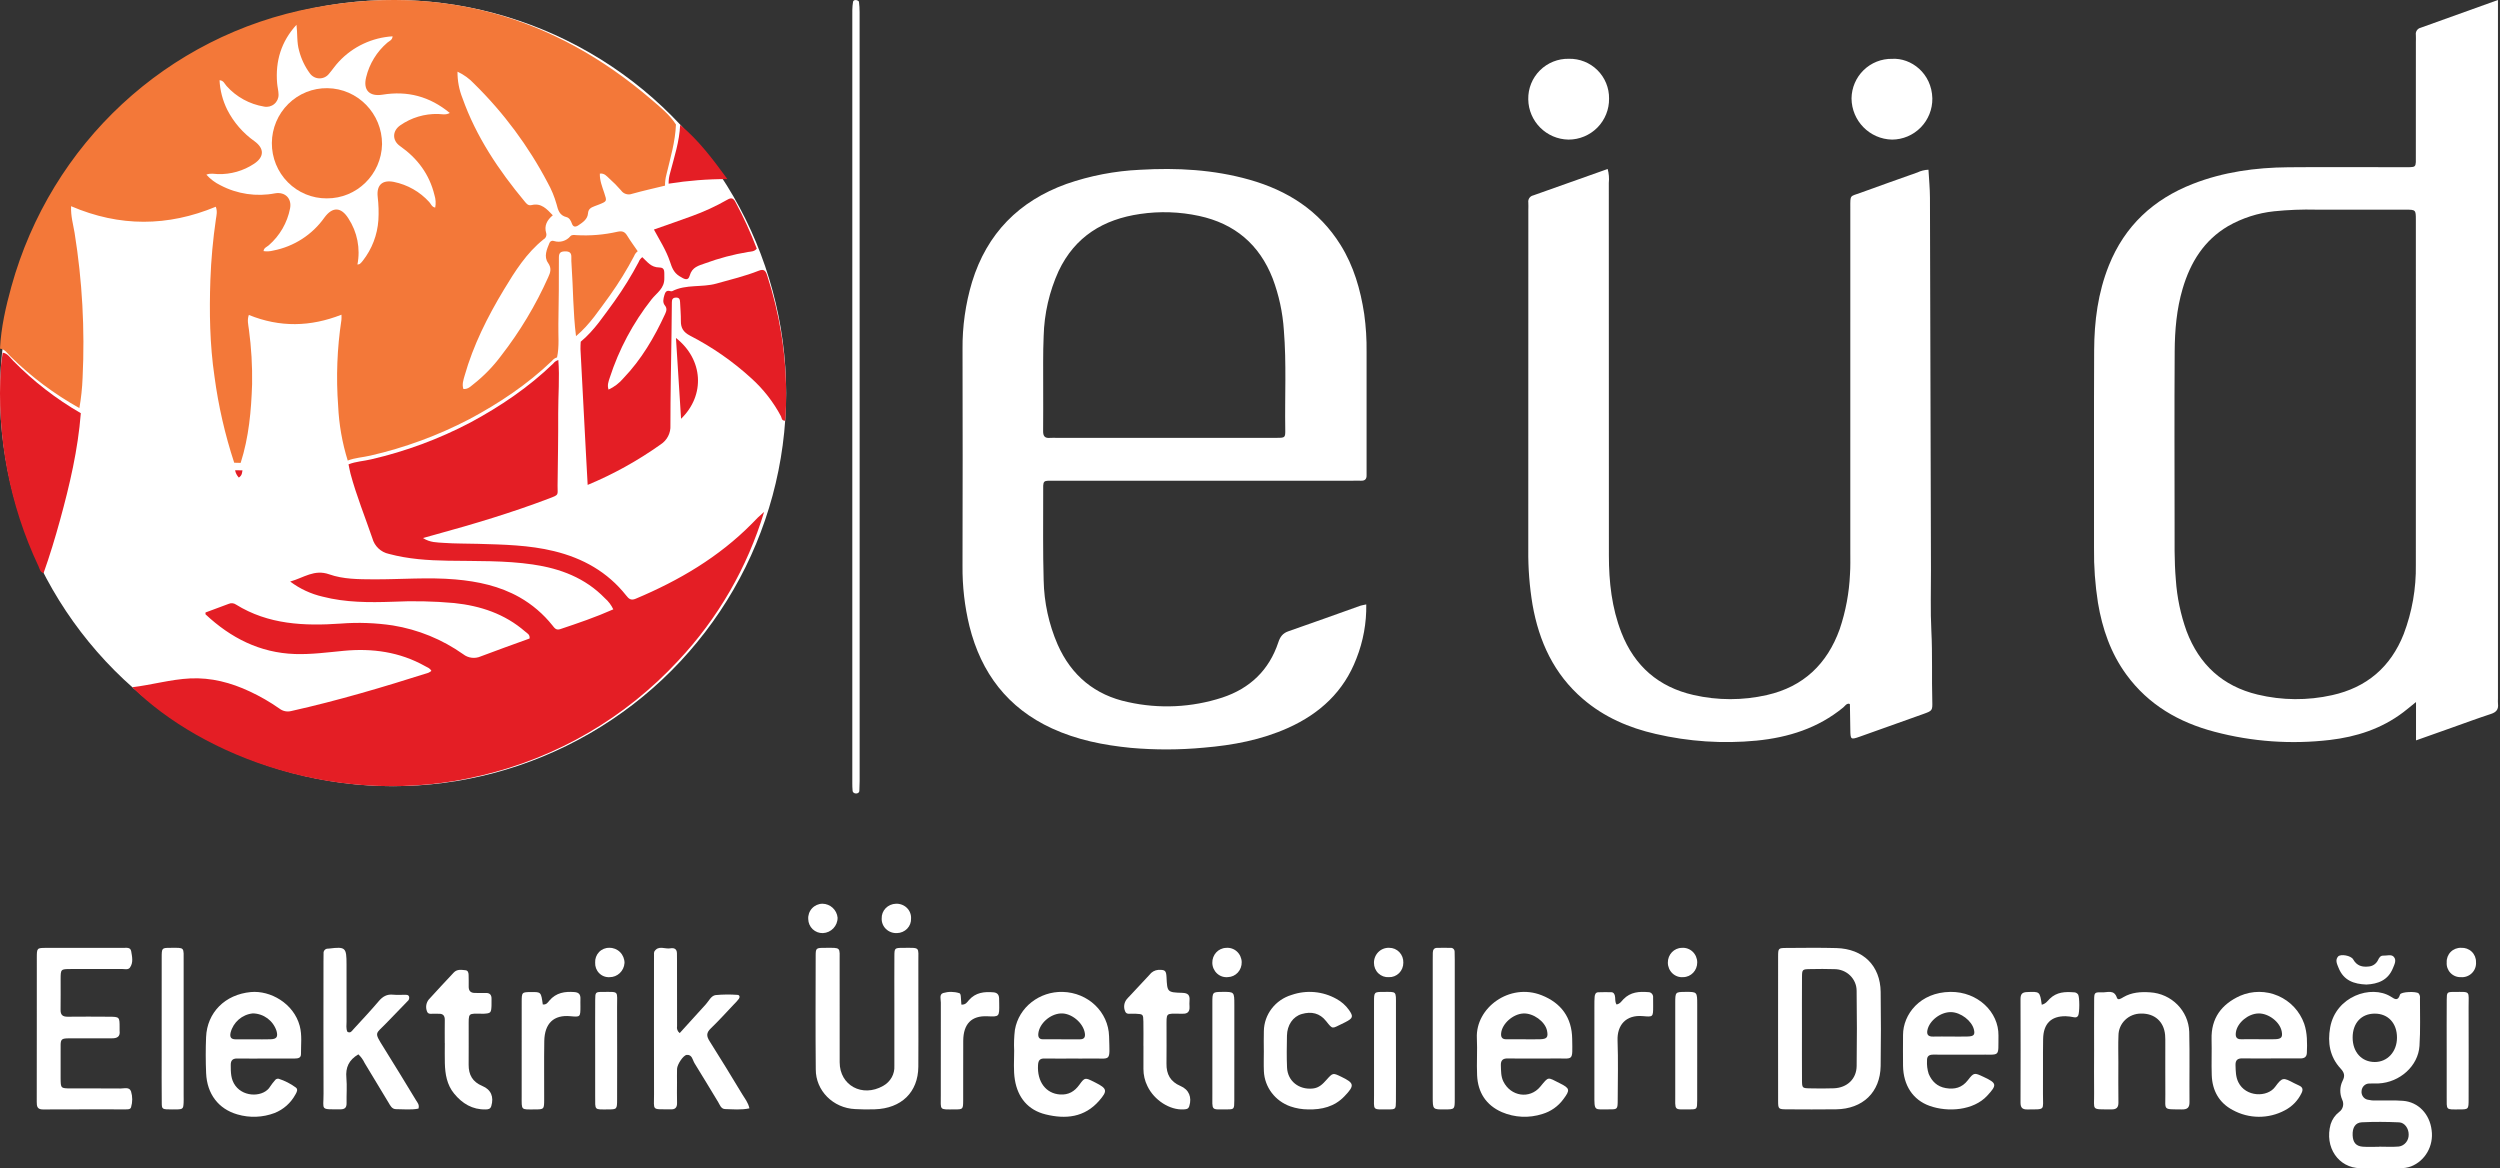 <?xml version="1.0" encoding="UTF-8"?>
<svg width="214px" height="100px" viewBox="0 0 214 100" version="1.1" xmlns="http://www.w3.org/2000/svg" xmlns:xlink="http://www.w3.org/1999/xlink">
    <rect x="0" y="0" width="214" height="100" fill="#333333" stroke="none"/>
    <title>Group 4</title>
    <g id="Page-1" stroke="none" stroke-width="1" fill="none" fill-rule="evenodd">
        <g id="Artboard" transform="translate(-320, -2593)" fill-rule="nonzero">
            <g id="Group-4" transform="translate(320, 2593)">
                <circle id="Ellipse_1425" fill="#FFFFFF" cx="33.648" cy="33.648" r="33.648"></circle>
                <path d="M49.306,28.774 C49.051,26.745 49.067,24.698 48.925,22.662 C48.907,22.452 48.902,22.242 48.907,22.032 C48.923,21.648 48.761,21.511 48.368,21.517 C47.974,21.523 47.841,21.655 47.841,22.042 C47.841,23.935 47.838,25.828 47.797,27.721 C47.776,28.678 47.888,29.642 47.684,30.592 C47.51,30.645 47.356,30.751 47.245,30.894 C45.14,32.91 42.736,34.516 40.174,35.882 C37.497,37.278 34.65,38.326 31.703,39 C31.06,39.153 30.388,39.177 29.766,39.425 C29.293,37.906 29.018,36.334 28.946,34.747 C28.762,32.289 28.856,29.819 29.226,27.382 C29.237,27.234 29.238,27.086 29.229,26.938 C26.578,27.98 23.962,28.041 21.301,26.959 C21.137,27.411 21.261,27.82 21.307,28.21 C21.515,29.758 21.606,31.319 21.58,32.881 C21.506,35.161 21.303,37.43 20.601,39.623 L20.048,39.609 C19.26,37.208 18.695,34.742 18.361,32.239 C17.956,29.492 17.914,26.727 18.008,23.959 C18.072,22.216 18.23,20.478 18.483,18.753 C18.529,18.432 18.625,18.105 18.472,17.696 C14.371,19.4 10.251,19.439 6.085,17.651 C6.05,18.491 6.265,19.211 6.385,19.93 C7.043,24.031 7.272,28.189 7.07,32.337 C7.037,33.206 6.945,34.073 6.795,34.931 C4.645,33.73 2.668,32.249 0.915,30.526 C0.642,30.262 0.435,29.896 0,29.839 C0.093,28.027 0.492,26.267 0.974,24.53 C4.358,12.319 14.268,3.032 26.801,0.666 C37.688,-1.389 47.388,1.331 55.781,8.542 C56.532,9.187 57.314,9.812 57.862,10.658 C57.806,12.121 57.384,13.517 57.049,14.928 C56.964,15.242 56.922,15.566 56.925,15.891 C55.985,16.121 55.039,16.33 54.108,16.59 C53.763,16.721 53.371,16.6 53.162,16.298 C52.845,15.933 52.505,15.589 52.142,15.269 C51.93,15.077 51.738,14.81 51.347,14.861 C51.328,15.447 51.546,15.976 51.723,16.512 C51.96,17.226 51.966,17.225 51.306,17.494 C51.166,17.551 51.022,17.599 50.882,17.655 C50.598,17.769 50.36,17.874 50.332,18.271 C50.297,18.757 49.891,19.035 49.507,19.289 C49.257,19.453 49.058,19.444 48.949,19.125 C48.868,18.887 48.728,18.642 48.497,18.587 C47.882,18.439 47.769,17.977 47.638,17.47 C47.458,16.832 47.203,16.217 46.879,15.638 C45.237,12.51 43.116,9.655 40.592,7.173 C40.188,6.738 39.702,6.385 39.162,6.135 C39.155,6.909 39.298,7.677 39.586,8.397 C40.761,11.706 42.689,14.572 44.92,17.256 C45.069,17.436 45.207,17.628 45.52,17.552 C46.328,17.357 46.799,17.881 47.32,18.428 C46.824,18.838 46.565,19.324 46.753,19.949 C46.815,20.157 46.723,20.379 46.533,20.485 C45.064,21.66 44.082,23.221 43.133,24.796 C41.731,27.125 40.512,29.542 39.768,32.169 C39.663,32.538 39.535,32.905 39.666,33.296 C40.078,33.334 40.301,33.054 40.558,32.863 C41.436,32.168 42.219,31.362 42.886,30.465 C44.499,28.39 45.855,26.131 46.925,23.736 C47.116,23.32 47.241,22.97 46.913,22.502 C46.532,21.959 46.809,21.34 47.041,20.78 C47.107,20.636 47.277,20.57 47.424,20.632 C47.93,20.791 48.483,20.629 48.822,20.223 C48.955,20.075 49.159,20.116 49.34,20.129 C50.521,20.197 51.706,20.099 52.86,19.836 C53.258,19.752 53.477,19.829 53.68,20.162 C53.961,20.623 54.284,21.059 54.589,21.505 C54.446,21.615 54.337,21.762 54.273,21.931 C53.661,23.091 52.973,24.21 52.212,25.28 C51.312,26.495 50.493,27.787 49.306,28.774 Z M25.379,2.122 C24.066,3.557 23.566,5.235 23.721,7.118 C23.748,7.447 23.84,7.773 23.844,8.102 C23.85,8.413 23.713,8.71 23.471,8.909 C23.23,9.108 22.911,9.187 22.604,9.124 C21.367,8.92 20.237,8.302 19.403,7.373 C19.228,7.189 19.144,6.88 18.792,6.869 C18.837,7.744 19.061,8.601 19.449,9.388 C19.998,10.468 20.804,11.398 21.797,12.098 C22.641,12.718 22.622,13.443 21.748,14.019 C20.835,14.626 19.753,14.935 18.654,14.902 C18.349,14.896 18.024,14.801 17.665,14.951 C18.004,15.33 18.415,15.639 18.874,15.861 C20.306,16.614 21.956,16.857 23.547,16.549 C24.414,16.4 24.997,17.003 24.829,17.844 C24.592,19.066 23.951,20.175 23.008,20.995 C22.847,21.139 22.582,21.209 22.561,21.495 C22.837,21.535 23.118,21.519 23.387,21.448 C25.163,21.105 26.737,20.09 27.774,18.618 C28.464,17.682 29.195,17.709 29.816,18.686 C30.585,19.855 30.864,21.276 30.596,22.647 C30.696,22.621 30.766,22.623 30.806,22.588 C30.897,22.509 30.98,22.421 31.052,22.325 C31.84,21.321 32.306,20.106 32.39,18.836 C32.429,18.175 32.409,17.511 32.331,16.853 C32.221,15.846 32.716,15.374 33.715,15.572 C34.882,15.81 35.943,16.413 36.74,17.293 C36.895,17.458 36.964,17.725 37.254,17.768 C37.322,17.411 37.3,17.043 37.189,16.696 C36.757,14.917 35.736,13.552 34.241,12.502 C33.557,12.022 33.577,11.202 34.261,10.729 C35.211,10.066 36.351,9.725 37.511,9.757 C37.811,9.761 38.138,9.871 38.503,9.67 C36.771,8.244 34.876,7.759 32.753,8.103 C31.618,8.286 31.066,7.712 31.343,6.608 C31.621,5.457 32.256,4.422 33.158,3.649 C33.32,3.509 33.585,3.441 33.605,3.109 C31.853,3.216 30.209,3.989 29.015,5.267 C28.704,5.593 28.454,5.976 28.16,6.319 C27.964,6.569 27.661,6.714 27.341,6.709 C27.022,6.704 26.724,6.55 26.535,6.294 C26.104,5.711 25.789,5.052 25.606,4.351 C25.395,3.621 25.474,2.878 25.379,2.123 L25.379,2.122 Z" id="Path_136121" fill="#F37839"></path>
                <g id="Group-3" transform="translate(3.145, 0)" fill="#FFFFFF">
                    <path d="M210.68,0 L210.68,59.798 C210.672,59.949 210.673,60.1 210.683,60.25 C210.738,60.717 210.542,60.962 210.09,61.111 C208.943,61.487 207.811,61.906 206.673,62.31 C205.712,62.65 204.751,62.992 203.666,63.377 L203.666,60.093 C203.208,60.462 202.896,60.729 202.569,60.975 C200.709,62.382 198.567,63.074 196.287,63.341 C192.979,63.73 189.627,63.491 186.408,62.636 C183.373,61.836 180.773,60.34 178.883,57.762 C177.533,55.919 176.812,53.822 176.44,51.597 C176.197,50.048 176.084,48.481 176.103,46.913 C176.111,41.27 176.088,35.626 176.114,29.983 C176.125,27.499 176.439,25.056 177.375,22.721 C178.736,19.327 181.188,17.059 184.561,15.741 C187.182,14.716 189.927,14.343 192.721,14.318 C195.804,14.291 198.887,14.312 201.969,14.312 C202.12,14.312 202.271,14.313 202.422,14.312 C203.791,14.295 203.648,14.479 203.651,13.126 C203.658,9.957 203.658,6.789 203.654,3.62 C203.654,3.408 203.666,3.196 203.652,2.986 C203.609,2.707 203.788,2.441 204.063,2.376 C206.219,1.607 208.373,0.83 210.68,0 Z M203.654,34.219 C203.654,29.089 203.653,23.959 203.652,18.829 C203.652,17.953 203.646,17.948 202.751,17.947 C200.213,17.945 197.674,17.944 195.135,17.946 C193.927,17.916 192.719,17.963 191.517,18.086 C190.132,18.232 188.793,18.664 187.583,19.353 C185.51,20.576 184.353,22.463 183.69,24.708 C183.172,26.459 183.019,28.264 183.008,30.073 C182.978,34.961 182.994,39.85 183,44.739 C183.002,46.367 182.966,47.994 183.106,49.622 C183.207,51.127 183.517,52.61 184.027,54.03 C185.111,56.89 187.111,58.737 190.105,59.456 C192.199,59.96 194.381,59.977 196.483,59.506 C199.435,58.855 201.495,57.106 202.613,54.273 C203.331,52.38 203.684,50.367 203.651,48.343 C203.655,43.635 203.656,38.927 203.654,34.219 Z" id="Path_136122"></path>
                    <path d="M113.807,51.737 C113.834,53.32 113.548,54.893 112.967,56.365 C111.886,59.201 109.829,61.088 107.123,62.305 C104.832,63.336 102.396,63.791 99.912,63.999 C97.831,64.195 95.738,64.201 93.656,64.017 C91.322,63.788 89.047,63.338 86.903,62.351 C83.115,60.607 80.84,57.612 79.839,53.599 C79.429,51.913 79.23,50.181 79.246,48.445 C79.263,42.264 79.263,36.082 79.248,29.9 C79.228,27.95 79.503,26.008 80.062,24.14 C81.34,19.981 84.077,17.215 88.139,15.746 C90.172,15.039 92.296,14.63 94.445,14.533 C97.601,14.348 100.738,14.515 103.805,15.382 C107.069,16.305 109.775,18.024 111.606,20.964 C112.733,22.773 113.312,24.779 113.631,26.875 C113.781,27.96 113.849,29.055 113.834,30.151 C113.834,33.47 113.834,36.789 113.834,40.108 C113.834,40.291 113.826,40.474 113.834,40.657 C113.85,40.999 113.703,41.165 113.353,41.149 C113.112,41.138 112.869,41.149 112.627,41.149 C104.175,41.149 95.724,41.149 87.273,41.15 C86.042,41.15 86.151,41.022 86.152,42.273 C86.155,44.74 86.121,47.208 86.192,49.672 C86.229,51.564 86.634,53.43 87.385,55.164 C88.564,57.84 90.597,59.504 93.408,60.098 C96.085,60.695 98.871,60.562 101.479,59.713 C103.843,58.932 105.488,57.373 106.281,54.979 C106.439,54.501 106.659,54.203 107.144,54.036 C109.204,53.323 111.253,52.579 113.307,51.849 C113.419,51.813 113.538,51.798 113.807,51.737 Z M96.535,37.482 C99.745,37.482 102.955,37.481 106.165,37.479 C106.858,37.478 106.884,37.462 106.873,36.765 C106.827,33.936 106.984,31.105 106.754,28.276 C106.655,26.757 106.333,25.261 105.797,23.838 C104.656,20.921 102.547,19.142 99.499,18.484 C97.839,18.125 96.129,18.068 94.448,18.316 C91.307,18.771 88.872,20.247 87.471,23.205 C86.677,24.954 86.242,26.846 86.192,28.768 C86.126,30.257 86.158,31.751 86.152,33.243 C86.148,34.461 86.163,35.679 86.146,36.896 C86.141,37.321 86.282,37.524 86.723,37.484 C86.933,37.465 87.146,37.482 87.359,37.482 L96.535,37.482 Z" id="Path_136123"></path>
                    <path d="M134.471,14.465 C134.577,14.852 134.611,15.255 134.569,15.654 C134.573,26.29 134.575,36.926 134.576,47.562 C134.577,49.814 134.82,52.034 135.648,54.154 C136.769,57.024 138.838,58.813 141.824,59.492 C143.894,59.966 146.044,59.966 148.114,59.492 C151.223,58.784 153.261,56.842 154.336,53.849 C154.849,52.328 155.144,50.742 155.215,49.137 C155.257,48.503 155.241,47.865 155.241,47.229 C155.243,37.411 155.243,27.594 155.242,17.776 C155.242,16.64 155.198,16.84 156.123,16.501 C157.739,15.909 159.363,15.339 160.984,14.763 C161.281,14.62 161.603,14.54 161.932,14.527 C161.976,15.328 162.057,16.131 162.059,16.934 C162.094,27.539 162.123,38.144 162.145,48.75 C162.15,50.507 162.09,52.268 162.18,54.021 C162.282,56.021 162.203,58.018 162.259,60.016 C162.282,60.829 162.261,60.841 161.501,61.115 C159.683,61.771 157.864,62.42 156.041,63.062 C155.275,63.331 155.255,63.307 155.242,62.466 C155.231,61.74 155.221,61.014 155.207,60.288 C155.207,60.272 155.163,60.258 155.129,60.236 C154.892,60.225 154.784,60.439 154.63,60.565 C152.47,62.333 149.947,63.127 147.214,63.398 C144.325,63.677 141.41,63.484 138.582,62.825 C136.29,62.302 134.167,61.388 132.356,59.832 C129.872,57.7 128.595,54.921 128.039,51.759 C127.781,50.205 127.659,48.632 127.676,47.058 C127.685,37.361 127.686,27.665 127.681,17.968 C127.681,17.755 127.695,17.542 127.679,17.332 C127.638,17.05 127.822,16.786 128.099,16.727 C130.202,15.985 132.303,15.236 134.471,14.465 Z" id="Path_136124"></path>
                    <path d="M200.673,99.998 C200.079,99.998 199.485,100.003 198.891,99.997 C197.034,99.975 195.808,98.209 196.359,96.228 C196.491,95.814 196.742,95.452 197.079,95.19 C197.414,94.96 197.53,94.505 197.347,94.133 C197.119,93.618 197.131,93.022 197.382,92.518 C197.615,92.076 197.514,91.797 197.21,91.468 C196.29,90.474 196.082,89.268 196.317,87.951 C196.794,85.284 199.824,84.265 201.507,85.309 C201.823,85.505 202.11,85.748 202.298,85.133 C202.373,84.888 203.68,84.844 203.884,85.03 C203.985,85.146 204.029,85.303 204.004,85.457 C203.998,86.815 204.052,88.177 203.963,89.529 C203.849,91.257 202.275,92.65 200.469,92.742 C200.202,92.756 199.933,92.732 199.667,92.75 C199.323,92.747 199.034,93.022 199.006,93.379 C198.961,93.736 199.192,94.068 199.532,94.135 C199.763,94.19 200,94.212 200.236,94.2 C201.008,94.212 201.783,94.171 202.552,94.23 C203.865,94.332 204.836,95.36 205.003,96.745 C205.187,98.08 204.455,99.368 203.241,99.844 C202.931,99.954 202.606,100.006 202.279,99.998 C201.743,100.002 201.208,99.999 200.673,99.998 Z M202.037,88.826 C202.041,87.59 201.281,86.766 200.138,86.766 C198.985,86.766 198.238,87.575 198.241,88.822 C198.243,90.058 199.011,90.906 200.131,90.908 C201.223,90.911 202.033,90.026 202.037,88.825 L202.037,88.826 Z M200.514,98.164 L200.514,98.155 C201.075,98.155 201.641,98.191 202.198,98.143 C202.689,98.074 203.051,97.632 203.038,97.118 C203.044,96.609 202.704,96.095 202.222,96.073 C201.16,96.025 200.094,96.018 199.032,96.068 C198.464,96.095 198.212,96.531 198.241,97.186 C198.267,97.787 198.525,98.109 199.095,98.156 C199.566,98.194 200.042,98.164 200.515,98.164 L200.514,98.164 Z" id="Path_136127"></path>
                    <path d="M149.058,88.041 C149.058,85.987 149.053,83.932 149.061,81.878 C149.064,81.166 149.079,81.15 149.775,81.145 C151.202,81.136 152.63,81.116 154.056,81.155 C156.347,81.219 157.809,82.664 157.84,84.904 C157.869,87.018 157.869,89.133 157.839,91.248 C157.803,93.492 156.316,94.924 154.03,94.957 C152.633,94.976 151.237,94.967 149.842,94.959 C149.077,94.955 149.063,94.944 149.061,94.204 C149.053,92.15 149.058,90.095 149.058,88.041 Z M151.102,88.033 C151.102,89.515 151.095,90.997 151.106,92.48 C151.111,93.133 151.133,93.15 151.78,93.163 C152.463,93.177 153.148,93.185 153.831,93.158 C154.968,93.113 155.77,92.359 155.784,91.255 C155.813,89.108 155.813,86.96 155.782,84.812 C155.783,84.321 155.582,83.85 155.226,83.502 C154.869,83.154 154.385,82.959 153.881,82.959 C153.198,82.932 152.514,82.944 151.83,82.954 C151.124,82.965 151.11,82.974 151.106,83.677 C151.095,85.128 151.102,86.581 151.102,88.033 L151.102,88.033 Z" id="Path_136129"></path>
                    <path d="M75.468,86.753 C75.468,88.275 75.478,89.797 75.464,91.319 C75.444,93.492 74.015,94.885 71.74,94.956 C71.181,94.977 70.621,94.971 70.063,94.938 C68.166,94.859 66.674,93.354 66.685,91.531 C66.654,88.309 66.671,85.086 66.677,81.863 C66.678,81.147 66.695,81.136 67.481,81.135 C68.881,81.131 68.727,81.041 68.728,82.338 C68.732,85.203 68.726,88.068 68.731,90.933 C68.734,92.908 70.66,93.961 72.444,92.957 C73.081,92.606 73.456,91.938 73.412,91.234 C73.41,89.444 73.41,87.653 73.412,85.863 C73.412,84.52 73.404,83.177 73.415,81.834 C73.42,81.154 73.435,81.138 74.16,81.136 C75.668,81.133 75.457,81.025 75.466,82.367 C75.475,83.829 75.468,85.291 75.468,86.753 Z" id="Path_136130"></path>
                    <path d="M0.005,88.06 C0.005,86.033 0.001,84.006 0.006,81.979 C0.008,81.154 0.016,81.141 0.798,81.139 C2.998,81.132 5.198,81.132 7.398,81.14 C7.663,81.14 8.021,81.059 8.085,81.427 C8.165,81.895 8.284,82.401 7.976,82.828 C7.823,83.038 7.513,82.944 7.273,82.944 C5.816,82.95 4.36,82.943 2.904,82.949 C2.055,82.952 2.05,82.96 2.045,83.814 C2.04,84.691 2.057,85.569 2.04,86.446 C2.032,86.878 2.222,87.036 2.651,87.031 C3.827,87.019 5.006,87.021 6.183,87.031 C7.094,87.038 7.094,87.047 7.093,87.967 C7.087,88.057 7.087,88.148 7.093,88.239 C7.157,88.728 6.893,88.883 6.44,88.88 C5.417,88.874 4.395,88.878 3.372,88.88 C1.87,88.885 2.056,88.772 2.044,90.21 C2.038,90.906 2.038,91.602 2.044,92.297 C2.051,93.156 2.054,93.164 2.903,93.168 C4.328,93.174 5.754,93.161 7.179,93.176 C7.494,93.179 7.931,93.014 8.075,93.434 C8.206,93.871 8.206,94.337 8.075,94.775 C8.021,94.978 7.781,94.962 7.595,94.962 C5.241,94.963 2.887,94.956 0.532,94.969 C0.033,94.971 -0.001,94.69 0,94.321 C0.008,92.233 0.005,90.147 0.005,88.06 Z" id="Path_136131"></path>
                    <path d="M27.53,90.252 C26.707,90.739 26.426,91.383 26.505,92.258 C26.571,92.975 26.507,93.703 26.522,94.426 C26.53,94.815 26.366,94.96 25.989,94.959 C24.223,94.953 24.555,95.067 24.55,93.631 C24.535,89.864 24.544,86.098 24.545,82.332 C24.545,82.091 24.547,81.85 24.552,81.609 C24.54,81.503 24.576,81.397 24.648,81.319 C24.721,81.241 24.823,81.199 24.929,81.204 C24.959,81.202 24.989,81.202 25.019,81.198 C26.436,81.026 26.518,81.1 26.518,82.558 C26.518,84.185 26.515,85.812 26.521,87.439 C26.523,87.734 26.46,88.038 26.593,88.322 C26.863,88.475 26.979,88.244 27.109,88.103 C27.839,87.308 28.579,86.522 29.277,85.698 C29.616,85.298 29.98,85.089 30.506,85.145 C30.831,85.179 31.162,85.147 31.49,85.156 C31.631,85.161 31.802,85.128 31.872,85.309 C31.913,85.458 31.858,85.617 31.735,85.708 C31.133,86.336 30.521,86.953 29.921,87.582 C28.997,88.551 28.842,88.3 29.69,89.656 C30.63,91.158 31.549,92.673 32.47,94.188 C32.589,94.383 32.776,94.569 32.676,94.897 C32.052,95.022 31.401,94.945 30.757,94.944 C30.401,94.944 30.268,94.641 30.114,94.386 C29.431,93.255 28.748,92.123 28.066,90.991 C27.936,90.712 27.754,90.462 27.53,90.252 Z" id="Path_136132"></path>
                    <path d="M55.037,88.432 C55.797,87.595 56.54,86.779 57.28,85.961 C57.539,85.674 57.728,85.232 58.112,85.179 C58.734,85.121 59.358,85.115 59.981,85.161 C60.17,85.166 60.207,85.349 60.106,85.493 C59.979,85.66 59.839,85.816 59.688,85.962 C59.027,86.657 58.386,87.373 57.695,88.036 C57.309,88.405 57.322,88.693 57.594,89.122 C58.544,90.619 59.464,92.135 60.382,93.653 C60.608,94.025 60.899,94.373 61.006,94.875 C60.279,95.027 59.601,94.952 58.929,94.937 C58.571,94.93 58.477,94.577 58.326,94.331 C57.649,93.231 56.998,92.113 56.311,91.019 C56.138,90.742 56.107,90.258 55.641,90.299 C55.34,90.326 54.825,91.117 54.811,91.49 C54.797,91.881 54.807,92.274 54.807,92.667 C54.807,93.24 54.791,93.815 54.811,94.387 C54.827,94.828 54.63,94.992 54.222,94.957 C54.192,94.954 54.162,94.957 54.132,94.957 C52.616,94.944 52.844,95.092 52.84,93.669 C52.83,89.895 52.837,86.122 52.837,82.349 C52.837,82.137 52.836,81.926 52.839,81.715 C52.827,81.625 52.836,81.534 52.867,81.448 C53.228,80.883 53.785,81.267 54.247,81.177 C54.528,81.123 54.79,81.207 54.801,81.584 C54.806,81.796 54.807,82.006 54.807,82.217 C54.807,84.089 54.806,85.96 54.812,87.832 C54.765,88.059 54.853,88.294 55.037,88.432 L55.037,88.432 Z" id="Path_136133"></path>
                    <path d="M19.587,90.612 C18.781,90.612 17.974,90.62 17.169,90.608 C16.781,90.602 16.605,90.759 16.607,91.156 C16.61,91.782 16.601,92.393 17.005,92.939 C17.777,93.981 19.466,93.89 19.984,93.002 C20.105,92.821 20.238,92.648 20.382,92.485 C20.45,92.376 20.577,92.318 20.704,92.339 C21.235,92.509 21.736,92.765 22.185,93.097 C22.387,93.255 22.253,93.505 22.14,93.694 C21.75,94.413 21.122,94.971 20.365,95.272 C19.342,95.66 18.221,95.702 17.172,95.393 C15.55,94.925 14.574,93.639 14.499,91.86 C14.456,90.833 14.454,89.802 14.496,88.776 C14.583,86.68 16.108,85.126 18.328,84.92 C20.004,84.765 21.996,85.894 22.51,87.812 C22.724,88.612 22.611,89.422 22.619,90.228 C22.623,90.563 22.365,90.608 22.096,90.608 C21.259,90.607 20.422,90.607 19.586,90.608 L19.587,90.612 Z M18.549,88.965 C19.043,88.965 19.538,88.98 20.031,88.961 C20.544,88.941 20.663,88.753 20.525,88.246 C20.236,87.363 19.422,86.761 18.498,86.747 C17.58,86.84 16.819,87.501 16.592,88.4 C16.5,88.824 16.666,88.973 17.064,88.967 C17.561,88.959 18.055,88.965 18.549,88.965 Z" id="Path_136134"></path>
                    <path d="M191.253,90.602 C190.444,90.602 189.635,90.615 188.825,90.597 C188.395,90.587 188.199,90.739 188.215,91.189 C188.234,91.686 188.226,92.172 188.459,92.642 C189.089,93.916 190.932,93.951 191.602,93.041 C192.235,92.183 192.301,92.232 193.227,92.716 C193.365,92.788 193.505,92.855 193.648,92.917 C193.979,93.062 194.018,93.279 193.856,93.59 C193.554,94.211 193.06,94.718 192.448,95.038 C191.049,95.792 189.363,95.783 187.972,95.016 C186.809,94.404 186.228,93.354 186.181,92.047 C186.144,91.022 186.194,89.994 186.166,88.968 C186.115,87.152 187.025,85.961 188.603,85.243 C189.644,84.792 190.826,84.793 191.866,85.246 C192.907,85.698 193.713,86.561 194.093,87.63 C194.366,88.433 194.356,89.281 194.323,90.122 C194.31,90.474 194.107,90.603 193.773,90.601 C192.933,90.594 192.093,90.598 191.253,90.598 L191.253,90.602 Z M190.199,88.958 L190.199,88.96 C190.664,88.96 191.129,88.972 191.594,88.957 C192.141,88.939 192.261,88.789 192.17,88.292 C192.023,87.486 191.053,86.734 190.182,86.751 C189.302,86.768 188.369,87.543 188.249,88.357 C188.196,88.715 188.264,88.971 188.71,88.96 C189.207,88.949 189.702,88.958 190.199,88.958 Z" id="Path_136135"></path>
                    <path d="M128.355,90.608 C127.545,90.608 126.735,90.623 125.927,90.603 C125.483,90.593 125.312,90.772 125.329,91.211 C125.348,91.677 125.327,92.138 125.545,92.579 C126.176,93.852 127.797,94.111 128.701,93.021 C129.445,92.123 129.302,92.192 130.366,92.722 C131.244,93.16 131.275,93.299 130.681,94.089 C130.237,94.699 129.604,95.146 128.88,95.359 C127.742,95.725 126.511,95.668 125.413,95.197 C124.058,94.601 123.361,93.509 123.295,92.047 C123.247,90.99 123.326,89.927 123.275,88.87 C123.146,86.269 126.081,84.105 128.823,85.194 C130.493,85.857 131.409,87.108 131.434,88.922 C131.461,90.952 131.584,90.57 129.85,90.606 C129.352,90.616 128.853,90.608 128.355,90.608 Z M127.288,88.96 L127.288,88.963 C127.754,88.963 128.219,88.975 128.685,88.96 C129.276,88.942 129.395,88.788 129.281,88.227 C129.122,87.443 128.095,86.702 127.239,86.754 C126.357,86.807 125.442,87.622 125.354,88.427 C125.317,88.765 125.421,88.967 125.798,88.962 C126.295,88.956 126.791,88.96 127.288,88.96 Z" id="Path_136136"></path>
                    <path d="M88.673,90.612 C87.868,90.612 87.062,90.622 86.257,90.608 C85.855,90.601 85.734,90.782 85.71,91.169 C85.623,92.589 86.381,93.612 87.599,93.688 C88.318,93.733 88.829,93.438 89.25,92.855 C89.713,92.214 89.744,92.237 90.458,92.586 C90.514,92.613 90.568,92.642 90.624,92.671 C91.633,93.179 91.678,93.376 90.947,94.217 C89.687,95.666 88.067,95.812 86.356,95.392 C84.85,95.022 83.978,93.946 83.73,92.443 C83.594,91.623 83.668,90.767 83.667,89.926 C83.638,89.336 83.659,88.744 83.73,88.157 C84.065,86.2 85.854,84.859 87.815,84.907 C89.996,84.961 91.737,86.621 91.792,88.709 C91.852,91.025 92.024,90.562 90.067,90.609 C89.602,90.621 89.138,90.611 88.672,90.611 L88.673,90.612 Z M87.702,88.962 L87.702,88.965 C88.226,88.965 88.751,88.961 89.276,88.966 C89.637,88.97 89.774,88.809 89.719,88.445 C89.585,87.553 88.566,86.704 87.664,86.75 C86.738,86.796 85.82,87.619 85.735,88.475 C85.706,88.772 85.799,88.962 86.127,88.962 C86.652,88.963 87.177,88.963 87.702,88.963 L87.702,88.962 Z" id="Path_136137"></path>
                    <path d="M164.792,90.279 C163.984,90.279 163.176,90.287 162.369,90.275 C161.981,90.27 161.793,90.407 161.808,90.79 C161.785,91.171 161.833,91.553 161.949,91.918 C162.22,92.564 162.677,93.013 163.412,93.141 C164.167,93.272 164.803,93.112 165.294,92.476 C165.825,91.79 165.858,91.813 166.64,92.177 C167.809,92.721 167.813,92.87 166.953,93.8 C165.791,95.055 163.607,95.225 162.028,94.662 C160.6,94.154 159.78,92.9 159.755,91.234 C159.741,90.353 159.754,89.472 159.755,88.59 C159.757,86.843 161.194,84.933 163.817,84.906 C166.159,84.882 167.952,86.639 167.924,88.645 C167.897,90.569 168.14,90.247 166.191,90.277 C165.725,90.284 165.259,90.278 164.792,90.278 L164.792,90.279 Z M163.813,88.728 C164.309,88.728 164.806,88.741 165.302,88.724 C165.815,88.706 165.924,88.572 165.826,88.144 C165.655,87.386 164.695,86.65 163.859,86.637 C162.968,86.624 162.003,87.364 161.84,88.186 C161.768,88.553 161.904,88.741 162.324,88.731 C162.821,88.718 163.317,88.727 163.813,88.728 L163.813,88.728 Z" id="Path_136138"></path>
                    <path d="M176.11,89.958 C176.11,88.51 176.102,87.061 176.114,85.613 C176.119,84.959 176.139,84.923 176.808,84.946 C177.252,84.962 177.825,84.683 178.061,85.404 C178.15,85.669 178.445,85.456 178.617,85.356 C179.327,84.942 180.099,84.89 180.895,84.943 C182.734,85.052 184.188,86.515 184.254,88.322 C184.301,90.324 184.257,92.328 184.276,94.331 C184.281,94.815 184.097,94.975 183.615,94.968 C181.98,94.945 182.218,95.075 182.208,93.678 C182.198,92.23 182.206,90.781 182.205,89.333 C182.205,89.087 182.21,88.839 182.188,88.594 C182.086,87.444 181.285,86.737 180.125,86.762 C179.616,86.76 179.127,86.956 178.765,87.307 C178.403,87.658 178.199,88.136 178.196,88.635 C178.162,89.404 178.188,90.176 178.187,90.947 C178.187,92.087 178.175,93.227 178.192,94.367 C178.198,94.8 178.033,94.972 177.585,94.966 C175.806,94.946 176.133,95.103 176.111,93.564 C176.096,92.362 176.11,91.16 176.11,89.958 Z" id="Path_136139"></path>
                    <path d="M105.038,89.941 C105.038,89.382 105.022,88.823 105.041,88.265 C105.06,86.836 106.022,85.582 107.42,85.164 C108.687,84.726 110.086,84.85 111.251,85.504 C111.674,85.732 112.038,86.051 112.315,86.438 C112.725,87.014 112.679,87.157 112.019,87.497 C111.913,87.552 111.805,87.605 111.697,87.656 C110.881,88.039 110.954,88.151 110.377,87.416 C109.827,86.714 109.105,86.564 108.286,86.8 C107.526,87.019 107.037,87.746 107.019,88.649 C107.002,89.56 106.985,90.472 107.026,91.382 C107.078,92.549 108.049,93.299 109.232,93.177 C109.771,93.121 110.085,92.788 110.404,92.431 C110.948,91.824 110.95,91.826 111.657,92.165 C112.8,92.715 112.829,92.913 111.935,93.847 C111.088,94.734 109.999,94.996 108.822,94.966 C108.309,94.963 107.801,94.876 107.318,94.71 C106.006,94.251 105.108,93.064 105.044,91.704 C105.018,91.117 105.04,90.528 105.04,89.94 L105.038,89.941 Z" id="Path_136140"></path>
                    <path d="M70.44,33.965 C70.44,44.936 70.44,55.907 70.44,66.877 C70.44,67.15 70.432,67.424 70.415,67.697 C70.418,67.758 70.389,67.817 70.334,67.861 C70.279,67.904 70.203,67.927 70.126,67.925 C69.964,67.919 69.836,67.814 69.837,67.687 C69.818,67.475 69.812,67.262 69.812,67.05 C69.811,44.987 69.811,22.924 69.813,0.862 C69.817,0.621 69.839,0.38 69.877,0.14 C69.888,0.095 69.922,0.055 69.97,0.03 C70.018,0.004 70.078,-0.006 70.135,0.003 C70.228,0.015 70.373,0.091 70.381,0.148 C70.42,0.449 70.438,0.752 70.437,1.054 C70.44,12.025 70.441,22.995 70.44,33.965 Z" id="Path_136141"></path>
                    <path d="M131.153,5.032 C132.065,5.012 132.947,5.363 133.595,6.005 C134.243,6.647 134.603,7.525 134.591,8.437 C134.604,9.364 134.245,10.259 133.593,10.919 C132.94,11.58 132.05,11.951 131.122,11.95 C129.228,11.921 127.7,10.393 127.674,8.5 C127.655,7.573 128.016,6.679 128.673,6.024 C129.33,5.37 130.225,5.011 131.153,5.032 Z" id="Path_136142"></path>
                    <path d="M158.813,5.037 C160.434,4.936 162.213,6.262 162.264,8.425 C162.276,9.353 161.919,10.247 161.271,10.909 C160.623,11.571 159.739,11.946 158.815,11.95 C156.897,11.911 155.36,10.347 155.346,8.423 C155.356,7.512 155.728,6.642 156.378,6.007 C157.029,5.372 157.905,5.022 158.813,5.037 L158.813,5.037 Z" id="Path_136143"></path>
                    <path d="M34.926,89.293 C34.926,88.633 34.918,87.973 34.929,87.313 C34.936,86.933 34.769,86.759 34.394,86.779 C34.304,86.785 34.214,86.783 34.125,86.775 C33.871,86.747 33.511,86.89 33.407,86.578 C33.27,86.236 33.327,85.847 33.556,85.56 C34.255,84.78 34.979,84.024 35.69,83.256 C35.979,82.943 36.347,83.018 36.697,83.051 C36.914,83.071 36.964,83.264 36.968,83.454 C36.975,83.784 36.982,84.114 36.975,84.444 C36.968,84.817 37.14,84.998 37.511,84.996 C37.809,84.995 38.108,85.012 38.406,84.998 C38.795,84.979 38.946,85.168 38.93,85.539 C38.923,85.718 38.936,85.899 38.928,86.078 C38.903,86.699 38.861,86.74 38.265,86.775 C38.235,86.776 38.205,86.775 38.175,86.775 C36.868,86.765 36.98,86.654 36.974,87.984 C36.97,89.034 36.982,90.084 36.971,91.133 C36.963,92.006 37.307,92.611 38.139,92.958 C38.899,93.274 39.141,93.899 38.91,94.677 C38.83,94.944 38.642,94.963 38.427,94.968 C37.292,94.993 36.428,94.465 35.73,93.616 C35.106,92.857 34.959,91.944 34.934,91.002 C34.918,90.432 34.931,89.862 34.931,89.292 L34.926,89.293 Z" id="Path_136145"></path>
                    <path d="M94.732,89.525 C94.732,88.835 94.743,88.145 94.729,87.455 C94.717,86.813 94.702,86.808 94.071,86.776 C94.012,86.773 93.951,86.782 93.891,86.774 C93.638,86.741 93.288,86.889 93.168,86.575 C93.019,86.238 93.065,85.846 93.288,85.553 C93.381,85.435 93.49,85.331 93.593,85.221 C94.145,84.629 94.697,84.038 95.249,83.446 C95.427,83.201 95.702,83.046 96.003,83.021 C96.582,83.004 96.681,83.072 96.709,83.649 C96.771,84.927 96.77,84.949 98.072,84.988 C98.553,85.003 98.716,85.189 98.679,85.636 C98.666,85.816 98.666,85.996 98.678,86.176 C98.702,86.593 98.513,86.792 98.095,86.774 C98.035,86.771 97.974,86.775 97.915,86.775 C96.591,86.764 96.716,86.661 96.71,87.985 C96.705,89.005 96.723,90.026 96.706,91.044 C96.69,91.952 97.039,92.59 97.899,92.958 C98.64,93.274 98.893,93.93 98.657,94.688 C98.572,94.957 98.373,94.952 98.162,94.965 C96.991,95.035 95.651,94.175 95.078,92.978 C94.849,92.52 94.731,92.015 94.733,91.504 C94.741,90.844 94.735,90.184 94.735,89.524 L94.732,89.525 Z" id="Path_136146"></path>
                    <path d="M10.694,87.952 C10.694,85.957 10.691,83.962 10.696,81.967 C10.698,81.148 10.706,81.137 11.427,81.135 C12.699,81.132 12.574,81.029 12.575,82.348 C12.577,86.156 12.577,89.965 12.575,93.774 C12.575,93.987 12.585,94.198 12.572,94.409 C12.537,94.972 12.532,94.972 11.579,94.968 C10.73,94.964 10.706,94.964 10.701,94.391 C10.685,92.97 10.695,91.55 10.695,90.129 C10.694,89.403 10.694,88.678 10.694,87.952 Z" id="Path_136147"></path>
                    <path d="M121.383,88.008 C121.383,90.035 121.383,92.061 121.382,94.088 C121.381,94.962 121.375,94.962 120.522,94.967 C119.499,94.975 119.498,94.975 119.497,93.895 C119.497,89.994 119.497,86.093 119.497,82.191 C119.497,81.98 119.5,81.768 119.503,81.556 C119.506,81.312 119.606,81.144 119.85,81.138 C120.248,81.129 120.646,81.131 121.044,81.138 C121.131,81.132 121.216,81.166 121.278,81.23 C121.341,81.295 121.374,81.384 121.371,81.477 C121.383,81.688 121.382,81.9 121.382,82.112 C121.383,84.077 121.384,86.043 121.383,88.008 Z" id="Path_136148"></path>
                    <path d="M135.232,85.985 C135.538,85.925 135.663,85.695 135.824,85.53 C136.43,84.91 137.169,84.863 137.945,84.927 C138.064,84.922 138.178,84.971 138.258,85.063 C138.339,85.156 138.376,85.28 138.361,85.405 C138.361,85.651 138.365,85.898 138.365,86.144 C138.363,87.056 138.362,87.058 137.488,86.98 C136.018,86.847 135.272,87.769 135.318,89.063 C135.379,90.756 135.338,92.453 135.331,94.148 C135.328,94.942 135.316,94.966 134.627,94.961 C133.3,94.953 133.332,95.178 133.334,93.644 C133.335,91.117 133.336,88.589 133.335,86.061 C133.335,85.814 133.334,85.567 133.356,85.322 C133.372,85.133 133.441,84.946 133.658,84.938 C134.036,84.924 134.416,84.926 134.795,84.933 C134.964,84.936 135.041,85.065 135.087,85.225 C135.152,85.461 135.066,85.724 135.232,85.985 Z" id="Path_136149"></path>
                    <path d="M43.318,85.985 C43.638,86.015 43.75,85.805 43.877,85.655 C44.464,84.963 45.213,84.859 46.029,84.921 C46.392,84.949 46.556,85.116 46.54,85.499 C46.531,85.715 46.54,85.931 46.54,86.147 C46.538,87.066 46.537,87.066 45.669,86.986 C44.262,86.856 43.47,87.593 43.445,89.123 C43.418,90.787 43.442,92.452 43.436,94.116 C43.434,94.959 43.426,94.966 42.604,94.967 C41.431,94.967 41.511,95.066 41.51,93.83 C41.51,91.149 41.511,88.468 41.512,85.787 C41.513,84.926 41.521,84.926 42.335,84.92 C43.17,84.914 43.17,84.914 43.318,85.985 Z" id="Path_136150"></path>
                    <path d="M79.149,85.996 C79.526,86.02 79.647,85.774 79.796,85.607 C80.374,84.952 81.101,84.879 81.879,84.941 C82.191,84.966 82.363,85.113 82.378,85.449 C82.385,85.603 82.385,85.757 82.387,85.911 C82.402,87.04 82.401,87.04 81.373,86.993 C80.024,86.93 79.318,87.637 79.308,89.093 C79.297,90.787 79.31,92.482 79.303,94.177 C79.3,94.95 79.29,94.965 78.59,94.966 C77.221,94.967 77.39,95.076 77.387,93.771 C77.381,91.121 77.382,88.471 77.391,85.821 C77.392,85.536 77.238,85.118 77.589,85.003 C78.037,84.871 78.512,84.873 78.959,85.01 C79.075,85.042 79.094,85.196 79.102,85.322 C79.116,85.534 79.131,85.747 79.149,85.996 Z" id="Path_136151"></path>
                    <path d="M171.63,86.005 C171.983,85.919 172.134,85.669 172.318,85.49 C172.915,84.912 173.627,84.884 174.366,84.942 C174.513,84.934 174.654,85.005 174.742,85.13 C174.876,85.346 174.877,86.712 174.741,86.944 C174.648,87.102 174.522,87.103 174.367,87.073 C174.139,87.025 173.908,86.996 173.676,86.988 C172.433,86.973 171.768,87.624 171.746,88.939 C171.72,90.507 171.748,92.077 171.733,93.646 C171.72,95.085 171.998,94.952 170.381,94.969 C169.975,94.972 169.81,94.822 169.811,94.381 C169.822,91.428 169.822,88.475 169.811,85.521 C169.81,85.09 169.955,84.938 170.368,84.921 C171.464,84.876 171.463,84.856 171.63,86.005 Z" id="Path_136152"></path>
                    <path d="M102.514,89.971 C102.514,91.386 102.52,92.799 102.511,94.214 C102.507,94.944 102.495,94.964 101.881,94.963 C100.476,94.961 100.636,95.136 100.633,93.609 C100.627,91.027 100.627,88.444 100.633,85.862 C100.634,84.912 100.64,84.912 101.515,84.906 C102.512,84.901 102.513,84.901 102.514,86.005 C102.515,87.327 102.515,88.649 102.514,89.971 Z" id="Path_136153"></path>
                    <path d="M142.136,89.971 C142.136,91.386 142.142,92.799 142.134,94.214 C142.129,94.944 142.118,94.964 141.504,94.963 C140.099,94.961 140.259,95.136 140.256,93.609 C140.25,91.026 140.25,88.444 140.256,85.862 C140.257,84.912 140.262,84.912 141.138,84.906 C142.135,84.901 142.136,84.901 142.137,86.005 C142.137,87.327 142.137,88.649 142.136,89.971 Z" id="Path_136154"></path>
                    <path d="M47.801,89.946 C47.801,88.494 47.794,87.042 47.804,85.591 C47.809,84.933 47.827,84.91 48.434,84.909 C49.897,84.909 49.669,84.773 49.677,86.22 C49.688,88.846 49.683,91.471 49.679,94.096 C49.678,94.958 49.67,94.965 48.879,94.967 C47.706,94.967 47.804,95.066 47.802,93.837 C47.8,92.54 47.799,91.243 47.801,89.946 Z" id="Path_136155"></path>
                    <path d="M116.35,90.03 C116.35,91.45 116.357,92.87 116.346,94.29 C116.34,94.942 116.321,94.963 115.704,94.965 C114.279,94.967 114.477,95.09 114.472,93.733 C114.464,91.078 114.467,88.423 114.471,85.768 C114.472,84.916 114.48,84.908 115.275,84.908 C116.423,84.908 116.349,84.802 116.349,86.047 C116.35,87.374 116.35,88.702 116.35,90.03 Z" id="Path_136156"></path>
                    <path d="M206.292,89.85 C206.292,88.429 206.284,87.008 206.295,85.588 C206.3,84.931 206.316,84.911 206.925,84.91 C208.386,84.908 208.161,84.776 208.167,86.224 C208.178,88.849 208.172,91.475 208.169,94.1 C208.167,94.959 208.16,94.966 207.364,94.967 C206.191,94.967 206.294,95.063 206.292,93.834 C206.289,92.505 206.292,91.178 206.292,89.85 Z" id="Path_136157"></path>
                    <path d="M199.423,84.277 C198.367,84.236 197.472,83.944 197.036,82.847 C196.911,82.534 196.724,82.187 196.993,81.879 C197.205,81.636 198.103,81.793 198.286,82.122 C198.597,82.677 199.062,82.797 199.611,82.732 C199.954,82.711 200.261,82.501 200.414,82.181 C200.51,81.976 200.621,81.788 200.88,81.802 C201.179,81.816 201.547,81.668 201.76,81.901 C202.021,82.188 201.819,82.556 201.692,82.87 C201.267,83.918 200.409,84.226 199.423,84.277 Z" id="Path_136159"></path>
                    <path d="M67.298,79.874 C66.972,79.884 66.656,79.764 66.42,79.54 C66.184,79.316 66.048,79.007 66.041,78.682 C66.015,78.343 66.132,78.007 66.363,77.756 C66.594,77.506 66.919,77.361 67.26,77.358 C67.932,77.371 68.488,77.884 68.553,78.551 C68.559,79.257 68.004,79.841 67.298,79.874 Z" id="Path_136161"></path>
                    <path d="M142.138,82.38 C142.144,83.072 141.605,83.638 140.934,83.643 C140.597,83.673 140.264,83.555 140.015,83.319 C139.765,83.083 139.623,82.75 139.623,82.401 C139.616,81.709 140.154,81.143 140.824,81.136 C141.161,81.109 141.494,81.227 141.744,81.463 C141.993,81.699 142.136,82.031 142.138,82.38 Z" id="Path_136162"></path>
                    <path d="M103.144,82.353 C103.154,82.685 103.035,83.007 102.815,83.248 C102.594,83.49 102.289,83.631 101.967,83.641 C101.63,83.678 101.294,83.568 101.04,83.337 C100.786,83.106 100.637,82.777 100.629,82.428 C100.609,81.737 101.135,81.161 101.805,81.138 C102.142,81.104 102.477,81.215 102.731,81.445 C102.985,81.676 103.135,82.005 103.144,82.353 Z" id="Path_136163"></path>
                    <path d="M74.841,78.621 C74.857,78.944 74.738,79.26 74.51,79.495 C74.282,79.731 73.964,79.868 73.631,79.873 C73.281,79.889 72.941,79.761 72.693,79.522 C72.446,79.283 72.313,78.954 72.328,78.616 C72.317,78.292 72.439,77.978 72.668,77.742 C72.897,77.506 73.214,77.369 73.548,77.36 C73.897,77.345 74.237,77.473 74.483,77.713 C74.729,77.954 74.859,78.283 74.841,78.621 L74.841,78.621 Z" id="Path_136164"></path>
                    <path d="M116.98,82.406 C116.984,82.742 116.853,83.065 116.618,83.299 C116.382,83.533 116.064,83.658 115.736,83.645 C115.407,83.666 115.084,83.547 114.843,83.317 C114.603,83.086 114.466,82.764 114.466,82.426 C114.461,82.075 114.598,81.737 114.845,81.492 C115.091,81.248 115.426,81.118 115.769,81.133 C116.097,81.129 116.412,81.263 116.641,81.504 C116.87,81.744 116.993,82.071 116.98,82.406 Z" id="Path_136165"></path>
                    <path d="M49.025,83.646 C48.696,83.664 48.374,83.539 48.141,83.301 C47.907,83.064 47.784,82.736 47.8,82.4 C47.783,82.065 47.903,81.737 48.133,81.496 C48.362,81.256 48.68,81.124 49.009,81.133 C49.352,81.123 49.684,81.256 49.93,81.5 C50.175,81.744 50.314,82.078 50.314,82.428 C50.271,83.119 49.704,83.655 49.025,83.646 L49.025,83.646 Z" id="Path_136166"></path>
                    <path d="M207.533,81.134 C207.867,81.114 208.195,81.234 208.436,81.466 C208.677,81.698 208.81,82.02 208.801,82.354 C208.829,82.704 208.702,83.048 208.453,83.296 C208.204,83.545 207.859,83.672 207.509,83.644 C207.174,83.657 206.849,83.526 206.617,83.284 C206.385,83.043 206.267,82.714 206.293,82.38 C206.275,82.046 206.4,81.72 206.636,81.483 C206.872,81.246 207.198,81.119 207.533,81.134 Z" id="Path_136167"></path>
                </g>
                <path d="M29.834,39.748 C30.458,39.498 31.131,39.474 31.775,39.318 C34.729,38.637 37.583,37.578 40.266,36.166 C42.833,34.785 45.243,33.16 47.352,31.123 C47.464,30.977 47.618,30.871 47.793,30.818 C47.916,32.336 47.776,33.854 47.782,35.373 C47.79,37.443 47.753,39.512 47.728,41.582 C47.718,42.405 47.898,42.33 46.978,42.679 C43.797,43.887 40.543,44.863 37.263,45.761 C36.943,45.849 36.623,45.939 36.206,46.055 C36.808,46.452 37.422,46.429 37.996,46.471 C38.964,46.541 39.939,46.523 40.91,46.552 C43.096,46.616 45.282,46.652 47.426,47.177 C49.892,47.779 51.999,48.953 53.595,50.966 C53.817,51.247 53.994,51.429 54.415,51.252 C58.118,49.695 61.53,47.694 64.376,44.811 C64.7,44.458 65.045,44.126 65.409,43.816 C63.974,48.577 61.455,52.94 58.05,56.56 C53.535,61.437 47.672,64.856 41.209,66.38 C29.066,69.333 17.291,64.697 11.321,58.827 C13.01,58.624 14.614,58.154 16.276,58.073 C18.074,57.986 19.768,58.432 21.386,59.192 C22.268,59.603 23.112,60.09 23.909,60.648 C24.196,60.874 24.57,60.955 24.924,60.866 C28.897,59.98 32.794,58.82 36.671,57.59 C36.762,57.547 36.847,57.494 36.927,57.432 C36.809,57.193 36.577,57.126 36.382,57.017 C34.209,55.799 31.869,55.478 29.422,55.71 C28.031,55.842 26.644,56.031 25.24,55.984 C22.237,55.88 19.751,54.604 17.594,52.589 C17.579,52.575 17.593,52.532 17.593,52.428 C18.241,52.188 18.916,51.944 19.587,51.686 C19.784,51.601 20.011,51.622 20.189,51.743 C22.969,53.47 26.042,53.595 29.173,53.378 C30.658,53.263 32.151,53.317 33.625,53.537 C35.792,53.89 37.85,54.731 39.645,55.998 C40.076,56.337 40.66,56.409 41.16,56.184 C42.547,55.655 43.948,55.16 45.331,54.657 C45.382,54.315 45.122,54.208 44.95,54.058 C43.208,52.545 41.13,51.857 38.878,51.62 C37.123,51.462 35.359,51.425 33.599,51.51 C31.595,51.577 29.588,51.58 27.621,51.074 C26.615,50.842 25.667,50.401 24.84,49.781 C26.013,49.449 26.902,48.709 28.18,49.162 C29.38,49.586 30.687,49.584 31.967,49.591 C34.305,49.603 36.642,49.396 38.981,49.599 C40.905,49.766 42.763,50.164 44.465,51.122 C45.552,51.739 46.511,52.559 47.29,53.537 C47.461,53.747 47.595,53.974 47.953,53.854 C49.475,53.345 50.993,52.83 52.499,52.16 C52.326,51.793 52.079,51.467 51.773,51.202 C50.088,49.463 47.958,48.665 45.62,48.321 C43.206,47.966 40.771,48.04 38.344,47.997 C36.638,47.968 34.952,47.859 33.291,47.414 C32.604,47.27 32.057,46.752 31.874,46.074 C31.245,44.234 30.509,42.431 30.004,40.549 C29.935,40.285 29.891,40.015 29.834,39.748 Z" id="Path_136125" fill="#E41E25"></path>
                <path d="M49.71,29.251 C50.893,28.269 51.711,26.984 52.61,25.77 C53.369,24.705 54.055,23.591 54.666,22.436 C54.729,22.268 54.838,22.122 54.981,22.013 C55.406,22.399 55.706,22.888 56.436,22.896 C56.952,22.902 56.853,23.26 56.866,23.801 C56.887,24.707 56.21,25.067 55.772,25.628 C54.188,27.639 52.976,29.912 52.192,32.341 C52.092,32.653 51.962,32.962 52.091,33.35 C52.584,33.121 53.02,32.788 53.369,32.373 C54.906,30.768 56.01,28.882 56.931,26.883 C57.045,26.635 57.125,26.404 56.91,26.139 C56.705,25.885 56.782,25.573 56.867,25.277 C56.94,25.024 57.037,24.822 57.364,24.917 C57.422,24.939 57.485,24.94 57.543,24.922 C58.732,24.312 60.08,24.625 61.325,24.274 C62.545,23.931 63.779,23.638 64.958,23.17 C65.401,22.994 65.542,23.189 65.662,23.559 C66.192,25.183 66.597,26.845 66.872,28.529 C67.25,30.868 67.376,33.24 67.246,35.605 C67.239,35.746 67.223,35.885 67.212,36.016 C66.889,36.019 66.923,35.774 66.853,35.637 C66.205,34.414 65.346,33.313 64.316,32.383 C62.736,30.938 60.968,29.709 59.06,28.728 C58.497,28.431 58.274,28.072 58.282,27.475 C58.289,26.936 58.237,26.398 58.214,25.859 C58.205,25.622 58.144,25.459 57.849,25.474 C57.553,25.488 57.514,25.663 57.511,25.893 C57.502,26.821 57.492,27.75 57.48,28.679 C57.446,31.255 57.387,33.83 57.388,36.406 C57.426,37.063 57.106,37.689 56.548,38.047 C54.604,39.428 52.509,40.59 50.304,41.509 C50.252,40.555 50.204,39.704 50.159,38.853 C50.001,35.861 49.844,32.87 49.688,29.879 C49.678,29.669 49.702,29.46 49.71,29.251 Z" id="Path_136126" fill="#E41E25"></path>
                <path d="M0.23,30.189 C0.658,30.247 0.862,30.619 1.131,30.888 C2.856,32.641 4.803,34.149 6.918,35.371 C6.674,38.495 5.963,41.524 5.137,44.528 C4.717,46.053 4.26,47.567 3.73,49.057 C3.42,48.967 3.395,48.686 3.298,48.477 C0.802,43.19 -0.309,37.326 0.074,31.463 C0.098,31.036 0.176,30.613 0.23,30.189 Z" id="Path_136128" fill="#E41E25"></path>
                <path d="M55.975,19.649 C57.114,19.246 58.151,18.892 59.181,18.513 C60.244,18.132 61.274,17.658 62.259,17.096 C62.599,16.899 62.773,16.948 62.956,17.3 C63.65,18.584 64.259,19.915 64.78,21.284 C64.571,21.544 64.29,21.529 64.035,21.569 C62.779,21.777 61.544,22.104 60.345,22.546 C59.81,22.74 59.247,22.851 59.038,23.593 C58.909,24.051 58.623,23.937 58.145,23.631 C57.662,23.322 57.514,22.892 57.349,22.397 C57.03,21.436 56.481,20.588 55.975,19.649 Z" id="Path_136144" fill="#E41E25"></path>
                <path d="M57.233,15.723 C57.23,15.41 57.274,15.099 57.364,14.797 C57.717,13.441 58.162,12.099 58.221,10.692 C59.809,12.007 60.998,13.602 62.264,15.329 C60.577,15.326 58.894,15.458 57.233,15.723 L57.233,15.723 Z" id="Path_136158" fill="#E41E25"></path>
                <path d="M58.299,35.849 C58.149,33.467 58.008,31.239 57.862,28.931 C60.196,30.761 60.39,33.82 58.299,35.849 Z" id="Path_136160" fill="#E41E25"></path>
                <path d="M20.126,40.252 L20.755,40.262 C20.714,40.461 20.74,40.674 20.445,40.881 C20.269,40.69 20.16,40.475 20.126,40.252 Z" id="Path_136168" fill="#E41E25"></path>
                <path d="M27.972,16.981 C26.723,16.989 25.522,16.492 24.639,15.601 C23.755,14.71 23.262,13.499 23.271,12.238 C23.28,10.978 23.787,9.774 24.681,8.894 C25.574,8.013 26.78,7.528 28.029,7.548 C30.627,7.585 32.712,9.724 32.704,12.345 C32.645,14.933 30.54,16.996 27.972,16.981 L27.972,16.981 Z" id="Path_136169" fill="#F37839"></path>
            </g>
        </g>
    </g>
</svg>